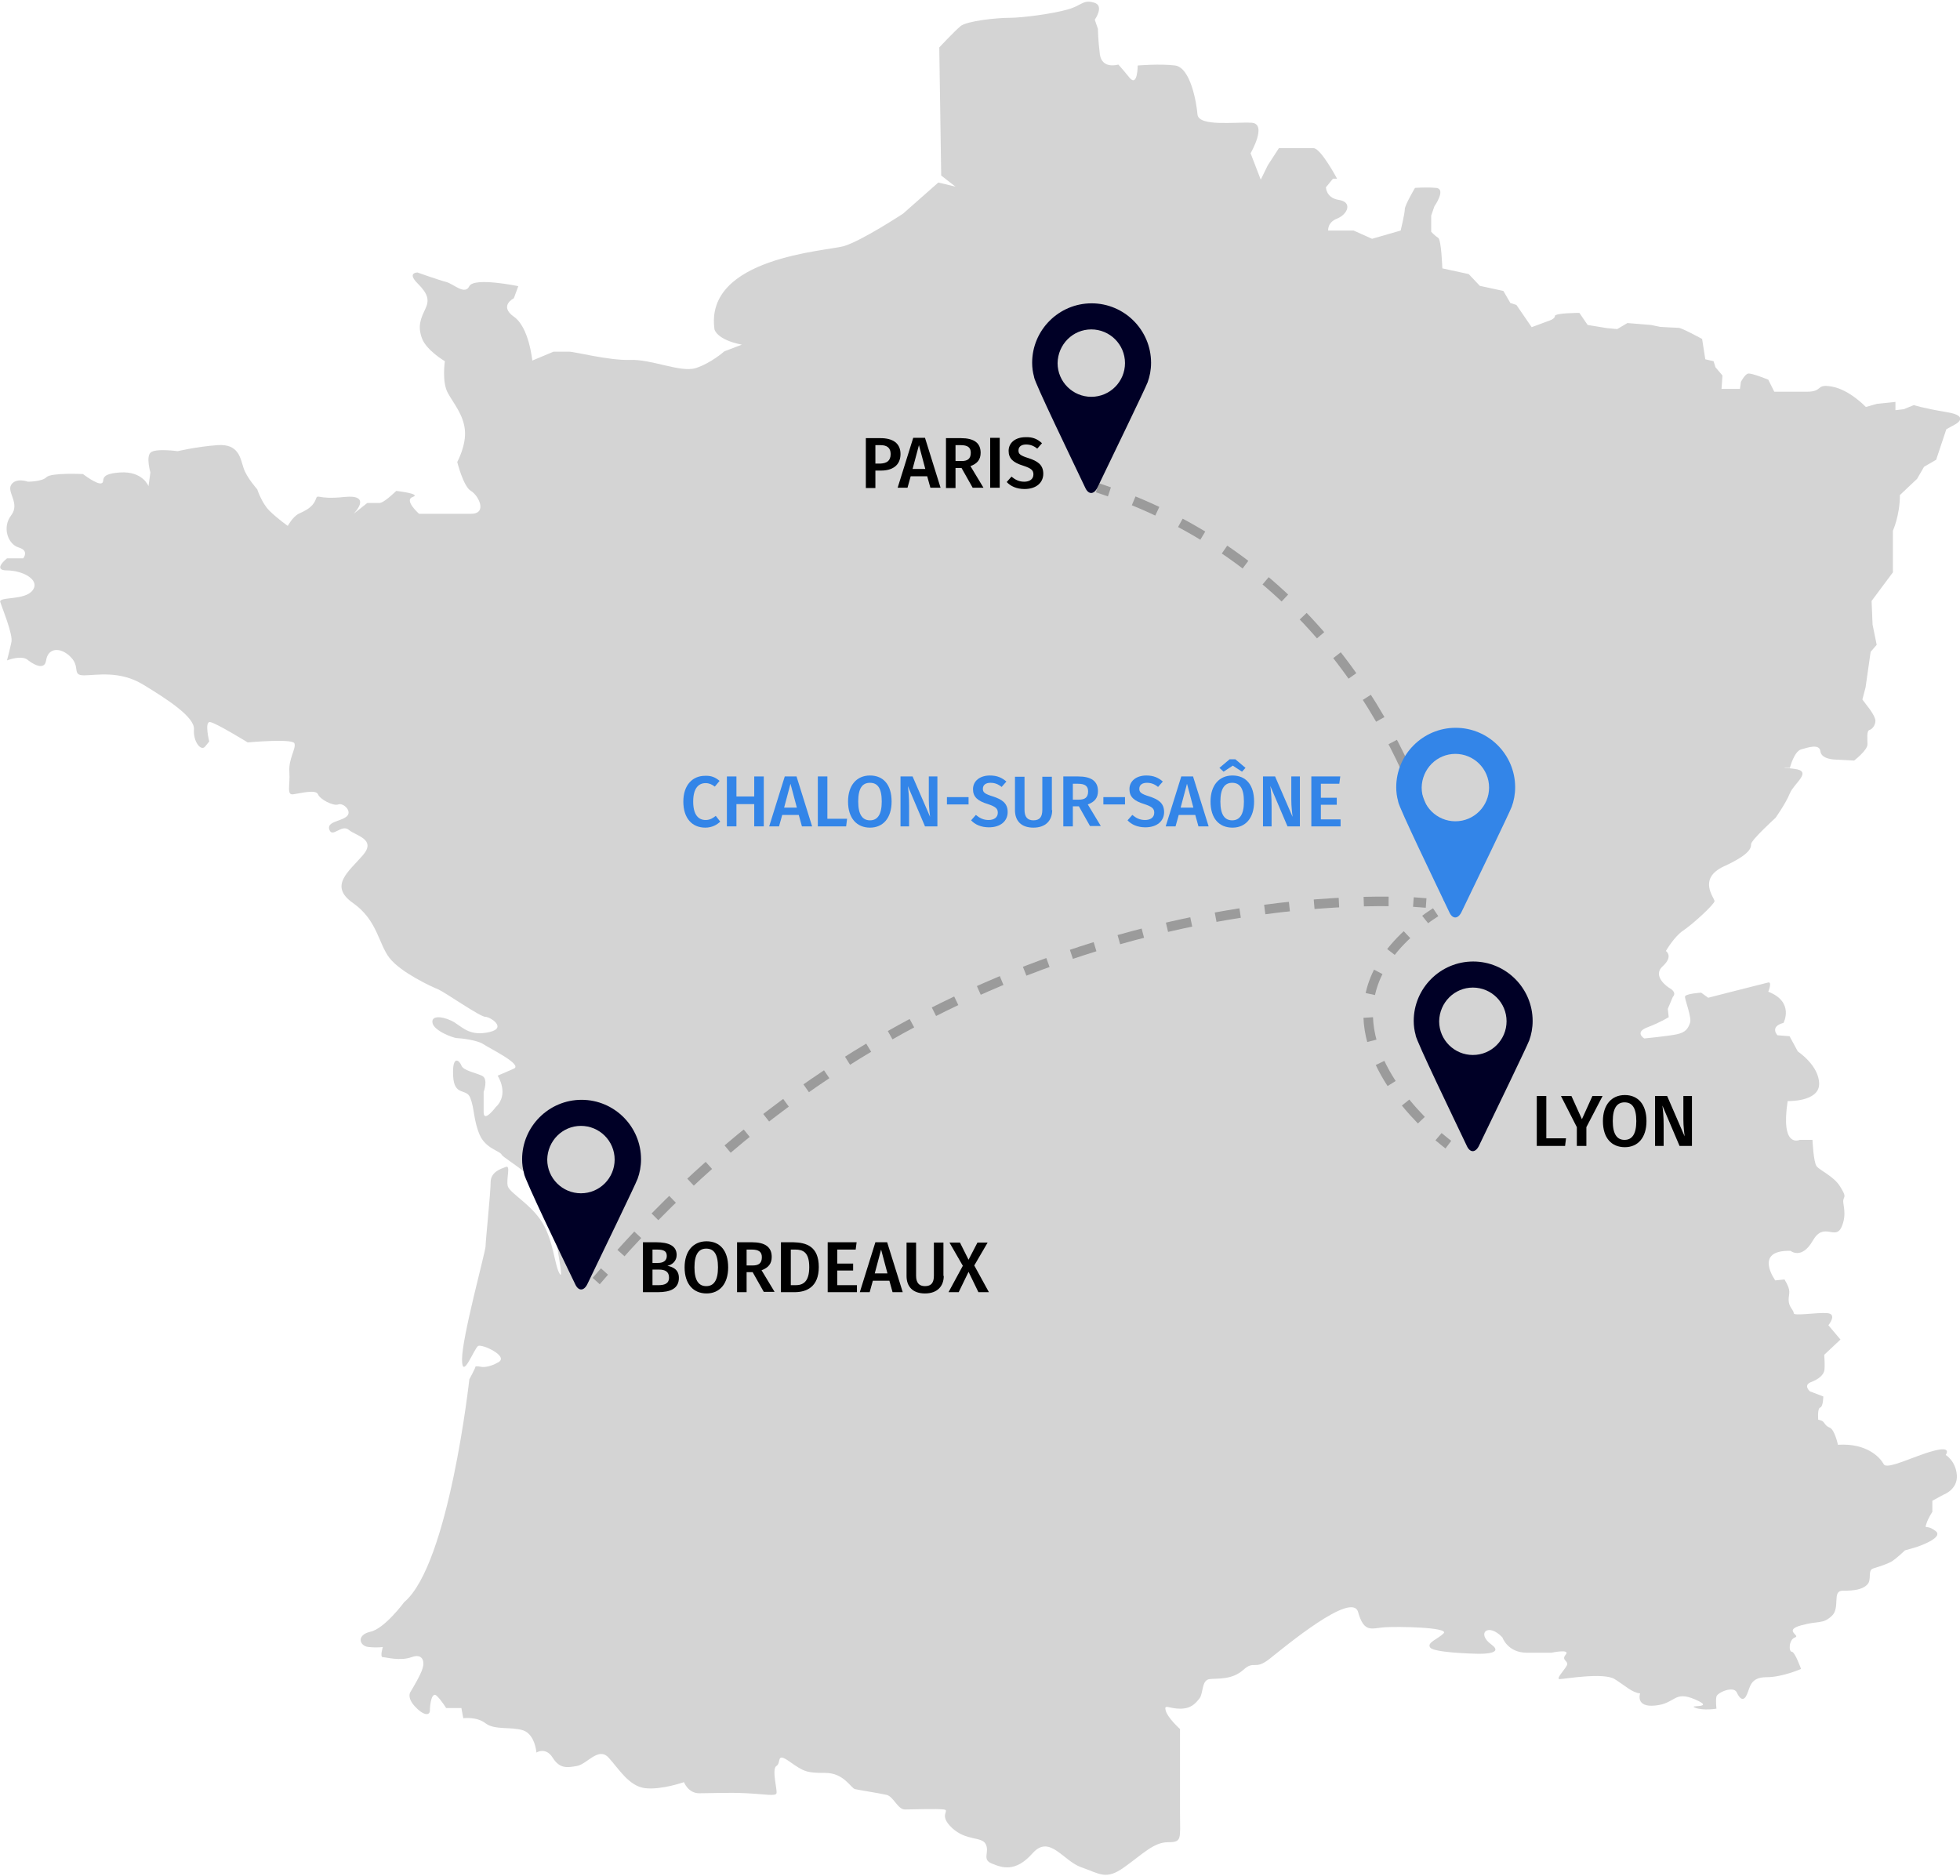 <?xml version="1.0" encoding="utf-8"?>
<!-- Generator: Adobe Illustrator 27.2.0, SVG Export Plug-In . SVG Version: 6.00 Build 0)  -->
<svg version="1.1" id="Layer_1" xmlns="http://www.w3.org/2000/svg" xmlns:xlink="http://www.w3.org/1999/xlink" x="0px" y="0px"
	 viewBox="0 0 616.4 589.9" style="enable-background:new 0 0 616.4 589.9;" xml:space="preserve">
<style type="text/css">
	.st0{fill:#000026;}
	.st1{fill:#3385E8;}
	.st2{opacity:0.27;}
	.st3{fill:none;stroke:#000000;stroke-width:3;stroke-miterlimit:10;}
	.st4{fill:none;stroke:#000000;stroke-width:3;stroke-miterlimit:10;stroke-dasharray:8.121,8.121;}
	.st5{fill:none;stroke:#000000;stroke-width:3;stroke-miterlimit:10;stroke-dasharray:7.431,7.431;}
	.st6{fill:none;stroke:#000000;stroke-width:3;stroke-miterlimit:10;stroke-dasharray:7.814,7.814;}
</style>
<g>
	<defs>
		<path id="SVGID_1_" d="M227.8,110.5c0,0-4.3,3.8-9.1,5.3c-4.8,1.4-13.9-2.9-20.6-2.6c-6.7,0.2-17.3-2.6-19.2-2.6
			c-1.9,0-4.8,0-4.8,0l-6.7,2.8c0,0-1-10.5-5.8-13.8c-4.8-3.4,0-5.8,0-5.8l1.4-3.8c0,0-13.9-2.9-15.4,0c-1.4,2.9-4.8-0.6-7.2-1.3
			c-2.4-0.6-9.1-3-9.1-3s-3.4,0,0,3.4c3.4,3.4,3.8,5.3,2.4,8.2c-1.4,2.9-2.4,5.3-1,9.1c1.4,3.8,7.2,7.2,7.2,7.2s-1,6.7,1,10.1
			c1.9,3.4,4.8,6.7,5.3,11.5c0.5,4.8-2.4,10.1-2.4,10.1s1.9,7.7,4.3,9.1c2.4,1.4,5.3,7.2,0,7.2c-5.3,0-16.3,0-16.3,0s-4.9-4.3-2-5.3
			c2.9-1-5.2-1.9-5.2-1.9s-3.8,3.8-5.3,3.8c-1.4,0-1.4,0-1.4,0l0,0h-2.4l-4.3,3.4c0,0,6.2-6.2-2.9-5.3c-9.1,1-8.2-1.4-9.1,1
			c-1,2.4-3.4,3.4-5.3,4.3c-1.9,1-3.4,3.8-3.4,3.8s-3.4-2.4-5.8-4.8c-2.4-2.4-3.8-6.7-3.8-6.7s-3.4-3.8-4.3-6.7
			c-1-2.9-1.4-7.7-8.2-7.2c-6.7,0.5-12.5,1.9-12.5,1.9s-7.2-1-8.6,0.5c-1.4,1.4,0,6.2,0,6.2l-0.6,4.3c0,0-1.8-4.8-9-4.3
			c-7.2,0.5-4.3,2.9-5.8,3.4c-1.4,0.5-5.8-2.9-5.8-2.9s-10.1-0.5-11.5,1c-1.4,1.4-5.8,1.4-5.8,1.4s-3.8-1.4-5.3,1
			c-1.4,2.4,2.9,5.8,0,9.6c-2.9,3.8-1,9.1,2.4,10.1c3.4,1,1.4,3.4,1.4,3.4H2.2c0,0-4.8,3.8,0,3.8c4.8,0,10.5,2.9,8.1,6.2
			c-2.4,3.4-10.9,1.9-10.2,3.8c0.6,1.9,4,10.1,3.5,12.5c-0.5,2.4-1.4,5.8-1.4,5.8s4.8-1.9,6.7,0c0,0,5,4,5.6,0
			c0.6-4,4.5-4.3,7.7-1.1c3.2,3.2,0.3,5.8,4.2,5.8s11.2-1.6,18.6,2.9c7.4,4.5,16.3,10.2,16,14.1c-0.3,3.8,2.2,7,3.5,5.4
			c1.3-1.6,1.3-1.6,1.3-1.6s-1.6-6.4,0.3-6.1c1.9,0.3,11.8,6.4,11.8,6.4s14.1-1.3,14.7,0.3c0.6,1.6-1.9,4.8-1.6,9
			c0.3,4.2-1,7.4,1.3,7c2.2-0.3,7-1.6,7.7,0c0.6,1.6,4.8,3.8,6.4,3.2c1.6-0.6,4.5,2.2,2.6,3.8c-1.9,1.6-6.4,1.6-5.4,4.2
			c1,2.6,3.8-1.9,6.1,0c2.2,1.9,8.8,2.9,4.4,8c-4.4,5.1-10.8,9.6-3.1,15c7.7,5.4,8,12.8,11.5,17.3c3.5,4.5,13.1,9,15.4,9.9
			c2.2,1,13.1,8.6,14.7,8.6c1.6,0,7,3.5,1.3,4.8c-5.8,1.3-8-1.1-10.9-3c-2.9-1.8-7.4-2.6-7,0c0.3,2.6,6.7,4.9,7.7,4.9
			c1,0,6.4,0.6,8.3,1.9c1.9,1.3,12.5,6.4,9.6,7.7c-2.9,1.3-5.1,2.2-5.1,2.2s3.8,5.8-0.6,9.9c0,0-3.8,5.1-3.8,1.6c0-3.5,0-6.4,0-6.4
			s1.6-4.2-0.6-5.1c-2.2-1-5.8-1.6-6.4-3.2c-0.6-1.6-2.9-3.5-2.6,3.2c0.3,6.7,4.2,3.8,5.4,7c1.3,3.2,1,7,2.9,11.5
			c1.9,4.5,6.4,5.1,7,6.4c0.6,1.3,15.4,9,16,17.9c0.6,9,3.8,22.1,2.2,19.5c-1.6-2.6-1.9-10.2-5.4-16c-3.5-5.8-10.2-9.3-10.9-11.5
			c-0.6-2.2,1-6.7-0.6-6.1c-1.6,0.6-4.8,1.6-4.8,4.8c0,3.2-1.6,18.6-1.6,20.2c0,1.6-7.4,28.5-7.4,35.5c0,7,3.8-3.5,5.1-4.2
			c1.3-0.6,9.6,3.2,6.4,5.1c-3.2,1.9-5.4,1.5-5.4,1.5s-1.9-0.4-1.9,0c0,0.4-1.9,3.9-1.9,3.9s-6.4,58.3-20.5,70.1
			c0,0-6.1,8.3-10.6,9.3c-4.5,1-3.5,4.5-0.6,4.8c2.9,0.3,4.5,0,4.5,0s-1,3.2,0,3.2c1,0,5.4,1.3,9,0c3.5-1.3,4.2,1.3,3.5,3.5
			c-0.6,2.2-3.8,7.4-3.8,7.4s-1.3,1.6,1.3,4.5c2.6,2.9,4.8,3.2,4.8,1.3s0.6-6.1,2.2-4.5c1.6,1.6,2.9,3.8,2.9,3.8h4.8l0.6,3.2
			c0,0,4.2-0.6,7,1.6c2.9,2.2,8,1,11.8,2.2c3.8,1.3,4.2,7,4.2,7s2.9-1.9,5.1,1.6c2.2,3.5,4.5,3.2,7.7,2.6c3.2-0.6,6.7-6.1,9.9-2.6
			c3.2,3.5,6.4,9,11.5,9.6c5.1,0.6,12.2-1.9,12.2-1.9s1.3,3.5,4.8,3.5s9.3-0.3,15,0c5.8,0.3,9,1,9.3,0c0.3-1-1.6-7.7,0-8.6
			c1.6-1-0.3-4.5,4.2-1.3c4.5,3.2,5.4,3.5,11.2,3.5c5.8,0,8,4.8,9.3,5.1c1.3,0.3,7.7,1.3,9.9,1.8c2.2,0.5,3.5,4.6,5.8,4.6
			c2.2,0,9.9-0.3,12.2,0c2.2,0.3-1.9,1.6,2.6,5.8c4.5,4.2,9.3,2.6,10.6,5.1c1.3,2.6-1.3,4.8,1.9,6.1c3.2,1.3,7.4,2.9,12.8-3.2
			c5.4-6.1,9.6,2.4,15.4,4.4c5.8,2,7.7,4.1,13.4,0c5.8-4.1,9.3-7.9,13.8-7.9c4.5,0,3.8-1,3.8-9c0-8,0-26.6,0-26.6s-3.9-3.5-4.5-5.8
			c-0.6-2.2,1-0.6,4.5-0.6c3.5,0,4.8-1.6,6.1-3.2c1.3-1.6,0.6-5.8,3.2-6.1c2.6-0.3,7,0.3,10.6-2.9c3.5-3.2,3.5,0.3,8.3-3.5
			c4.8-3.8,25.9-21.4,27.8-14.7c1.9,6.7,4.2,5.1,8.3,4.8c4.2-0.3,20.5,0,18.6,1.9c-1.9,1.9-5.4,2.9-4.2,4.5
			c1.3,1.6,13.8,1.9,13.8,1.9s10.2,0.6,5.4-2.9c-4.8-3.5-1-7,3.5-2.2c0,0,1.6,4.8,7.7,4.8c6.1,0,7.7,0,7.7,0s6.1-1.3,4.5,0.6
			c-1.6,1.9,1.2,1.9,0.3,3.5c-0.9,1.6-3.5,4.2-2.2,4.2s13.8-2.2,17.3,0c3.5,2.2,5.4,4.2,8,4.5c0,0-1.6,4.5,4.8,3.8
			c6.4-0.6,5.8-4.8,12.5-1.9c6.7,2.9-2.6,1.6,0,2.6c2.6,1,6.7,0.3,6.7,0.3s-0.3-2.6,0-3.8c0.3-1.3,5.4-3.5,6.4-1.3
			c1,2.2,2.2,2.9,3.2,0.6c1-2.2,1-5.4,6.1-5.4c5.1,0,10.9-2.6,10.9-2.6s-1.9-5.4-2.9-5.4c-1,0-1-3.8,1-4.5c1.9-0.6-3.8-2.2,1.9-3.8
			c5.8-1.6,6.7-0.3,9.6-2.9c2.9-2.6,0-8,3.5-8c3.5,0,6.1-0.3,7.7-1.9c1.6-1.6,0-4.5,1.9-5.1c1.9-0.6,4.2-1.3,5.8-2.2
			c1.6-1,4.2-3.5,4.2-3.5l3.5-1c0,0,9-2.9,6.1-5.1c-2.9-2.2-3.5-0.3-2.9-2.2c0.6-1.9,1.9-3.8,1.9-3.8v-3.5l3.5-1.9
			c0,0,4.5-1.6,4.2-6.1c-0.3-4.5-3.5-6.4-3.5-6.4s2.2-2.9-3.8-1.3c-6.1,1.6-14.7,6.1-15.7,4.2c-1-1.9-5.1-6.7-14.4-6.1
			c0,0-1-4.8-2.6-5.4c-1.6-0.6-1.6-1.9-2.6-2.2c-1-0.3-1-0.3-1-0.3s-0.3-3.5,0.6-3.8c1-0.3,1-3.5,1-3.5l-4.2-1.6
			c0,0-2.2-1.9,0.3-2.9c2.6-1,3.8-2.2,4.2-3.5c0.3-1.3,0-5.1,0-5.1l5.1-4.8l-3.8-4.5c0,0,2.9-3.5-0.3-3.8c-3.2-0.3-10.6,1-10.6,0
			c0-1-1.6-1.9-1.6-4.2c0-2.2,1-2.6-1.3-6.4l-2.9,0.3c0,0-7-9.6,4.8-9.3c0,0,3.5,2.9,7-3.2c3.5-6.1,7,0,9-4.2
			c1.9-4.2,0.3-7.4,0.6-8.6c0.3-1.3,1-1-1-4.2c-1.9-3.2-6.4-5.1-7.4-6.4c-1-1.3-1.3-8.3-1.3-8.3H566c0,0-6.1,2.9-3.8-12.2
			c0,0,9.9,0.3,9.9-5.4c0-5.8-6.7-10.2-6.7-10.2l-2.6-4.8l-3.8-0.3c0,0-2.6-2.7,1.9-3.9c0,0,3.5-6.6-4.8-9.8c0,0,1.3-3.2,0-2.9
			c-1.3,0.3-18.9,4.8-18.9,4.8l-2.2-1.6c0,0-5.1,0.3-5.1,1.3c0,1,2.2,6.6,1.6,8.2c-0.6,1.7-1.3,3-4.2,3.6
			c-2.9,0.6-10.2,1.3-10.2,1.3s-3.2-1.9,1-3.5c4.2-1.6,6.7-3.2,6.7-3.2l-0.3-2.6l1.6-3.8c0,0,1.6-1.3-1.3-2.9c0,0-5.4-3.5-1.9-6.7
			c3.5-3.2,1-4.8,1-4.8s2.6-4.5,5.4-6.4c2.9-1.9,9.9-8.3,9.9-9.3c0-1-5.4-7,2.9-10.9c8.3-3.8,8.6-5.8,8.6-7c0-1.3,7.7-8.3,7.7-8.3
			s3.2-4.5,4.5-7.7c1.3-3.2,7.4-7,1.3-7.7c-1.5-0.2-2.4-0.3-2.8-0.3c-1.2-0.2,1.5,0,1.5,0s1.3-5.1,3.5-5.8c2.2-0.6,5.8-1.9,6.1,0.6
			c0.3,2.6,4.8,2.6,4.8,2.6l5.8,0.3c0,0,4.2-3.2,4.2-5.1c0-1.9-0.3-4.2,0.6-4.5c1-0.3,1.9-1.6,1.9-2.9c0-1.3-1.9-3.8-1.9-3.8
			l-2.2-2.9l1-3.8l1.6-11.2l1.9-2.2l-1.3-6.4l-0.3-7.4l6.7-9v-13.1c0,0,2.2-4.8,2.2-11.2l5.4-5.1l2.2-3.8l3.8-2.2l3.2-9.6l2.9-1.6
			c0,0,4.8-2.6-2.9-3.8c-7.7-1.3-10.2-2.2-10.2-2.2l-3.2,1.3l-2.6,0.3v-2.6l-5.8,0.6l-3.5,1c0,0-5.1-5.4-10.6-6.4
			c-5.4-1-2.6,1.6-8,1.6c-5.4,0-10.2,0-10.2,0l-1.9-3.8c0,0-5.4-2.2-6.4-1.9c-1,0.3-2.2,2.6-2.2,2.6l-0.3,2.2h-5.8l0.3-4.2l-2.2-2.6
			l-0.6-1.9l-2.6-0.6l-1-6.4c0,0-6.4-3.5-7.4-3.5c-1,0-5.8-0.3-5.8-0.3l-2.9-0.6l-7.4-0.6l-3.2,1.9l-3.2-0.3l-6.1-1l-2.6-3.8
			c0,0-7.7,0-7.7,1c0,1-2.2,1.6-2.2,1.6l-5.1,1.9l-4.8-7l-1.9-0.6l-2.2-3.8l-7.4-1.6l-3.5-3.7l-8.3-1.8c0,0-0.3-9-1.3-9.6
			c-1-0.6-2.2-1.9-2.2-1.9v-5.1l1-2.9c0,0,3.8-5.4,0.6-5.8c-3.2-0.3-6.7,0-6.7,0s-3.2,5.4-3.2,6.7c0,1.3-1.3,6.7-1.3,6.7l-9,2.6
			l-5.8-2.6h-8c0,0-0.3-2.6,2.9-3.8c3.2-1.3,4.8-5.1,0.6-5.8c-4.2-0.6-4.2-4-4.2-4l2.2-2.7h1.3c0,0-5.1-9.6-7.4-9.6
			c-2.2,0-10.9,0-10.9,0l-3.5,5.4l-2.2,4.5l-3.2-8.3c0,0,5.4-9.3,0.3-9.6c-5.1-0.3-16.6,1.3-17-2.6c-0.3-3.8-2.2-14.7-7-15.4
			c-4.8-0.6-11.8,0-11.8,0s0,7-2.6,3.8c-2.6-3.2-3.5-4.1-3.5-4.1s-5.1,1.6-5.8-3.2c-0.6-4.8-0.6-8-0.6-8l-1-2.9c0,0,3.2-4.5-0.3-5.4
			c-3.5-1-3.8,1-8.3,2.2c-4.5,1.3-14.1,2.6-18.2,2.6c-4.2,0-13.4,1-15.4,2.6c-1.9,1.6-6.7,6.7-6.7,6.7l0.6,40.3l4.5,3.5l-5.4-1.3
			L284,67.2c0,0-13.1,8.6-18.6,10.2c-5.4,1.6-43.9,3.5-40.7,26.2c0,0,0.6,3.2,8.6,4.8L227.8,110.5z"/>
	</defs>
	<use xlink:href="#SVGID_1_"  style="overflow:visible;fill:#D4D4D4;"/>
	<clipPath id="SVGID_00000145758370500118374310000000323634263989895585_">
		<use xlink:href="#SVGID_1_"  style="overflow:visible;"/>
	</clipPath>
</g>
<g>
	<path class="st0" d="M461.3,360.4c1,2.2,2.7,2.2,3.8,0c4.5-9.3,15.4-31.9,15.7-32.9l0.1-0.2c0.7-1.9,1.1-4,1.1-6.2
		c0-10.3-8.4-18.7-18.7-18.7c-10.3,0-18.7,8.4-18.7,18.7c0,1.5,0.2,3,0.6,4.4l0,0.1C445.5,327.6,456.8,350.9,461.3,360.4z
		 M463.2,310.6c5.8,0,10.6,4.7,10.6,10.6c0,5.8-4.7,10.6-10.6,10.6c-5.8,0-10.6-4.7-10.6-10.6C452.7,315.3,457.4,310.6,463.2,310.6z
		"/>
</g>
<g>
	<path class="st0" d="M180.9,403.9c1,2.2,2.7,2.2,3.8,0c4.5-9.3,15.4-31.9,15.7-32.9l0.1-0.2c0.7-1.9,1.1-4,1.1-6.2
		c0-10.3-8.4-18.7-18.7-18.7c-10.3,0-18.7,8.4-18.7,18.7c0,1.5,0.2,3,0.6,4.4l0,0.1C165.1,371.1,176.3,394.4,180.9,403.9z
		 M182.7,354.1c5.8,0,10.6,4.7,10.6,10.6c0,5.8-4.7,10.6-10.6,10.6c-5.8,0-10.6-4.7-10.6-10.6C172.2,358.8,176.9,354.1,182.7,354.1z
		"/>
</g>
<g>
	<path class="st0" d="M341.3,153.4c1,2.2,2.7,2.2,3.8,0c4.5-9.3,15.4-31.9,15.7-32.9l0.1-0.2c0.7-1.9,1.1-4,1.1-6.2
		c0-10.3-8.4-18.7-18.7-18.7c-10.3,0-18.7,8.4-18.7,18.7c0,1.5,0.2,3,0.6,4.4l0,0.1C325.5,120.6,336.8,143.9,341.3,153.4z
		 M343.2,103.6c5.8,0,10.6,4.7,10.6,10.6c0,5.8-4.7,10.6-10.6,10.6c-5.8,0-10.6-4.7-10.6-10.6C332.7,108.3,337.4,103.6,343.2,103.6z
		"/>
</g>
<g>
	<path d="M283.2,142.8c0,3.6-2.6,5.2-6.1,5.2h-1.8v5.5h-3v-15.7h4.6C280.8,137.8,283.2,139.4,283.2,142.8z M280.1,142.8
		c0-2-1.2-2.8-3.2-2.8h-1.6v5.8h1.6C278.8,145.7,280.1,145,280.1,142.8z"/>
	<path d="M291.6,149.8h-5.2l-1,3.6h-3.1l4.9-15.7h3.7l4.9,15.7h-3.2L291.6,149.8z M291,147.5l-2-7.5l-2,7.5H291z"/>
	<path d="M302.4,147.2h-1.9v6.3h-3v-15.7h4.7c4.1,0,6.2,1.5,6.2,4.6c0,2.1-1,3.4-3.2,4.2l4.1,6.8h-3.4L302.4,147.2z M300.5,145h1.9
		c1.9,0,2.9-0.7,2.9-2.6c0-1.7-1-2.4-3.2-2.4h-1.6V145z"/>
	<path d="M314.4,153.4h-3v-15.7h3V153.4z"/>
	<path d="M327.7,139.4l-1.5,1.7c-1.1-0.9-2.2-1.3-3.5-1.3c-1.4,0-2.4,0.6-2.4,1.9c0,1.1,0.6,1.6,3.2,2.4c2.7,0.9,4.6,2,4.6,4.9
		c0,2.8-2.2,4.8-5.9,4.8c-2.5,0-4.4-0.9-5.6-2.2l1.5-1.7c1.2,1,2.4,1.6,4,1.6c1.7,0,2.9-0.8,2.9-2.3c0-1.3-0.7-1.9-3.1-2.7
		c-3.3-1-4.7-2.3-4.7-4.7c0-2.6,2.2-4.3,5.3-4.3C324.8,137.4,326.3,138.1,327.7,139.4z"/>
</g>
<g>
	<path class="st1" d="M226.3,245.6l-1.5,1.8c-0.9-0.7-1.8-1.1-2.9-1.1c-2.2,0-3.9,1.6-3.9,5.8c0,4.1,1.6,5.8,3.9,5.8
		c1.4,0,2.3-0.6,3.2-1.3l1.4,1.8c-1,1-2.6,1.9-4.7,1.9c-4.1,0-6.9-2.9-6.9-8.2c0-5.3,3-8.1,6.8-8.1
		C223.7,243.9,225,244.5,226.3,245.6z"/>
	<path class="st1" d="M237.2,252.9h-5.6v7h-3v-15.7h3v6.3h5.6v-6.3h3v15.7h-3V252.9z"/>
	<path class="st1" d="M251.2,256.3H246l-1,3.6h-3.1l4.9-15.7h3.7l4.9,15.7h-3.2L251.2,256.3z M250.6,254l-2-7.5l-2,7.5H250.6z"/>
	<path class="st1" d="M260.1,257.5h6.3l-0.3,2.4h-8.9v-15.7h3V257.5z"/>
	<path class="st1" d="M280.4,252.1c0,5.2-2.7,8.2-6.8,8.2s-6.9-2.9-6.9-8.2c0-5.1,2.7-8.2,6.9-8.2S280.4,246.8,280.4,252.1z
		 M269.9,252.1c0,4.2,1.4,5.9,3.7,5.9c2.3,0,3.7-1.7,3.7-5.9c0-4.2-1.3-5.9-3.7-5.9C271.2,246.2,269.9,247.9,269.9,252.1z"/>
	<path class="st1" d="M294.8,259.9h-3.9l-5.4-12.7c0.2,1.4,0.4,3.4,0.4,6.3v6.4h-2.7v-15.7h3.8l5.5,12.7c-0.1-0.9-0.4-3.1-0.4-5.4
		v-7.3h2.7V259.9z"/>
	<path class="st1" d="M297.8,250.7h6.8v2.3h-6.8V250.7z"/>
	<path class="st1" d="M316.5,245.8l-1.5,1.7c-1.1-0.9-2.2-1.3-3.5-1.3c-1.4,0-2.4,0.6-2.4,1.9c0,1.1,0.6,1.6,3.2,2.4
		c2.7,0.9,4.6,2,4.6,4.9c0,2.8-2.2,4.8-5.9,4.8c-2.5,0-4.4-0.9-5.6-2.2l1.5-1.7c1.2,1,2.4,1.6,4,1.6c1.7,0,2.9-0.8,2.9-2.3
		c0-1.3-0.7-1.9-3.1-2.7c-3.3-1-4.7-2.3-4.7-4.7c0-2.6,2.2-4.3,5.3-4.3C313.6,243.9,315.1,244.6,316.5,245.8z"/>
	<path class="st1" d="M330.9,254.8c0,3.2-2,5.5-5.9,5.5c-3.9,0-5.8-2.2-5.8-5.5v-10.5h3v10.4c0,2.2,0.9,3.3,2.8,3.3
		c2,0,2.8-1.1,2.8-3.3v-10.4h3V254.8z"/>
	<path class="st1" d="M339.3,253.6h-1.9v6.3h-3v-15.7h4.7c4.1,0,6.2,1.5,6.2,4.6c0,2.1-1,3.4-3.2,4.2l4.1,6.8h-3.4L339.3,253.6z
		 M337.4,251.5h1.9c1.9,0,2.9-0.7,2.9-2.6c0-1.7-1-2.4-3.2-2.4h-1.6V251.5z"/>
	<path class="st1" d="M347,250.7h6.8v2.3H347V250.7z"/>
	<path class="st1" d="M365.7,245.8l-1.5,1.7c-1.1-0.9-2.2-1.3-3.5-1.3c-1.4,0-2.4,0.6-2.4,1.9c0,1.1,0.6,1.6,3.2,2.4
		c2.7,0.9,4.6,2,4.6,4.9c0,2.8-2.2,4.8-5.9,4.8c-2.5,0-4.4-0.9-5.6-2.2l1.5-1.7c1.2,1,2.4,1.6,4,1.6c1.7,0,2.9-0.8,2.9-2.3
		c0-1.3-0.7-1.9-3.1-2.7c-3.3-1-4.7-2.3-4.7-4.7c0-2.6,2.2-4.3,5.3-4.3C362.8,243.9,364.3,244.6,365.7,245.8z"/>
	<path class="st1" d="M375.9,256.3h-5.2l-1,3.6h-3.1l4.9-15.7h3.7l4.9,15.7h-3.2L375.9,256.3z M375.3,254l-2-7.5l-2,7.5H375.3z"/>
	<path class="st1" d="M394.4,252.1c0,5.2-2.7,8.2-6.8,8.2c-4.2,0-6.9-2.9-6.9-8.2c0-5.1,2.7-8.2,6.9-8.2
		C391.8,243.9,394.4,246.8,394.4,252.1z M383.5,241.5l3.2-2.7h1.8l3.2,2.7l-1.1,1.2l-2.9-1.9l-2.9,1.9L383.5,241.5z M383.8,252.1
		c0,4.2,1.4,5.9,3.7,5.9c2.3,0,3.7-1.7,3.7-5.9c0-4.2-1.3-5.9-3.7-5.9C385.2,246.2,383.8,247.9,383.8,252.1z"/>
	<path class="st1" d="M408.8,259.9h-3.9l-5.4-12.7c0.2,1.4,0.4,3.4,0.4,6.3v6.4h-2.7v-15.7h3.8l5.5,12.7c-0.1-0.9-0.4-3.1-0.4-5.4
		v-7.3h2.7V259.9z"/>
	<path class="st1" d="M421.2,246.5h-5.8v4.4h5v2.2h-5v4.6h6.2v2.2h-9.2v-15.7h9.1L421.2,246.5z"/>
</g>
<g>
	<path d="M486.2,358h6.3l-0.3,2.4h-8.9v-15.7h3V358z"/>
	<path d="M498.9,354.5v5.9h-3v-5.9l-5-9.8h3.3l3.3,7.3l3.3-7.3h3.2L498.9,354.5z"/>
	<path d="M517.8,352.6c0,5.2-2.7,8.2-6.8,8.2c-4.2,0-6.9-2.9-6.9-8.2c0-5.1,2.7-8.2,6.9-8.2C515.1,344.4,517.8,347.3,517.8,352.6z
		 M507.2,352.6c0,4.2,1.4,5.9,3.7,5.9c2.3,0,3.7-1.7,3.7-5.9c0-4.2-1.3-5.9-3.7-5.9C508.6,346.7,507.2,348.4,507.2,352.6z"/>
	<path d="M532.1,360.4h-3.9l-5.4-12.7c0.2,1.4,0.4,3.4,0.4,6.3v6.4h-2.7v-15.7h3.8l5.5,12.7c-0.1-0.9-0.4-3.1-0.4-5.4v-7.3h2.7
		V360.4z"/>
</g>
<g>
	<path d="M213.5,401.9c0,3.4-2.7,4.5-6.6,4.5h-4.7v-15.7h4.1c4,0,6.5,1.1,6.5,4c0,1.9-1.4,3.1-2.9,3.4
		C211.7,398.5,213.5,399.3,213.5,401.9z M205.2,393v4.2h1.8c1.6,0,2.7-0.7,2.7-2.2c0-1.6-1.1-2-3.1-2H205.2z M210.4,401.8
		c0-1.9-1.3-2.5-3.1-2.5h-2.1v4.9h1.7C208.9,404.2,210.4,403.8,210.4,401.8z"/>
	<path d="M229,398.6c0,5.2-2.7,8.2-6.8,8.2s-6.9-2.9-6.9-8.2c0-5.1,2.7-8.2,6.9-8.2S229,393.3,229,398.6z M218.4,398.6
		c0,4.2,1.4,5.9,3.7,5.9c2.3,0,3.7-1.7,3.7-5.9c0-4.2-1.3-5.9-3.7-5.9C219.8,392.7,218.4,394.4,218.4,398.6z"/>
	<path d="M236.7,400.1h-1.9v6.3h-3v-15.7h4.7c4.1,0,6.2,1.5,6.2,4.6c0,2.1-1,3.4-3.2,4.2l4.1,6.8h-3.4L236.7,400.1z M234.8,398h1.9
		c1.9,0,2.9-0.7,2.9-2.6c0-1.7-1-2.4-3.2-2.4h-1.6V398z"/>
	<path d="M257.5,398.5c0,6.3-3.9,7.9-7.6,7.9h-4.3v-15.7h3.9C253.6,390.8,257.5,392,257.5,398.5z M248.7,393v11.2h1.5
		c2.3,0,4.3-1,4.3-5.7c0-4.7-2-5.5-4.4-5.5H248.7z"/>
	<path d="M269.1,393h-5.8v4.4h5v2.2h-5v4.6h6.2v2.2h-9.2v-15.7h9.1L269.1,393z"/>
	<path d="M279.7,402.8h-5.2l-1,3.6h-3.1l4.9-15.7h3.7l4.9,15.7h-3.2L279.7,402.8z M279.1,400.5l-2-7.5l-2,7.5H279.1z"/>
	<path d="M296.8,401.3c0,3.2-2,5.5-5.9,5.5c-3.9,0-5.8-2.2-5.8-5.5v-10.5h3v10.4c0,2.2,0.9,3.3,2.8,3.3c2,0,2.8-1.1,2.8-3.3v-10.4h3
		V401.3z"/>
	<path d="M311,406.4h-3.3l-3.1-6.4l-3.1,6.4h-3.2l4.5-8.3l-4.2-7.3h3.3l2.7,5.4l2.8-5.4h3.2l-4.2,7.2L311,406.4z"/>
</g>
<g class="st2">
	<g>
		<path class="st3" d="M455.5,283c0,0-0.2-1.4-0.7-3.9"/>
		<path class="st4" d="M452.8,271.1c-7.1-26.1-30.7-88.6-100.1-115.1"/>
		<path class="st3" d="M348.9,154.7c-1.2-0.4-2.5-0.9-3.8-1.3"/>
	</g>
</g>
<g class="st2">
	<g>
		<path class="st3" d="M455.5,360c0,0-1.2-0.9-3.1-2.5"/>
		<path class="st5" d="M447,352.3c-12.1-12.4-29.8-37.7-1.7-60.8"/>
		<path class="st3" d="M448.2,289.2c1-0.8,2.1-1.5,3.3-2.3"/>
	</g>
</g>
<g class="st2">
	<g>
		<path class="st3" d="M448.5,284c0,0-1.4-0.1-4-0.3"/>
		<path class="st6" d="M436.7,283.5c-36.5-0.3-151,7.8-244,113.5"/>
		<path class="st3" d="M190.1,399.9c-0.9,1-1.7,2-2.6,3"/>
	</g>
</g>
<g>
	<path class="st1" d="M455.8,286.9c1,2.2,2.7,2.2,3.8,0c4.5-9.3,15.4-31.9,15.7-32.9l0.1-0.2c0.7-1.9,1.1-4,1.1-6.2
		c0-10.3-8.4-18.7-18.7-18.7c-10.3,0-18.7,8.4-18.7,18.7c0,1.5,0.2,3,0.6,4.4l0,0.1C440,254.1,451.3,277.4,455.8,286.9z
		 M457.7,237.1c5.8,0,10.6,4.7,10.6,10.6c0,5.8-4.7,10.6-10.6,10.6c-5.8,0-10.6-4.7-10.6-10.6C447.2,241.8,451.9,237.1,457.7,237.1z
		"/>
</g>
</svg>
